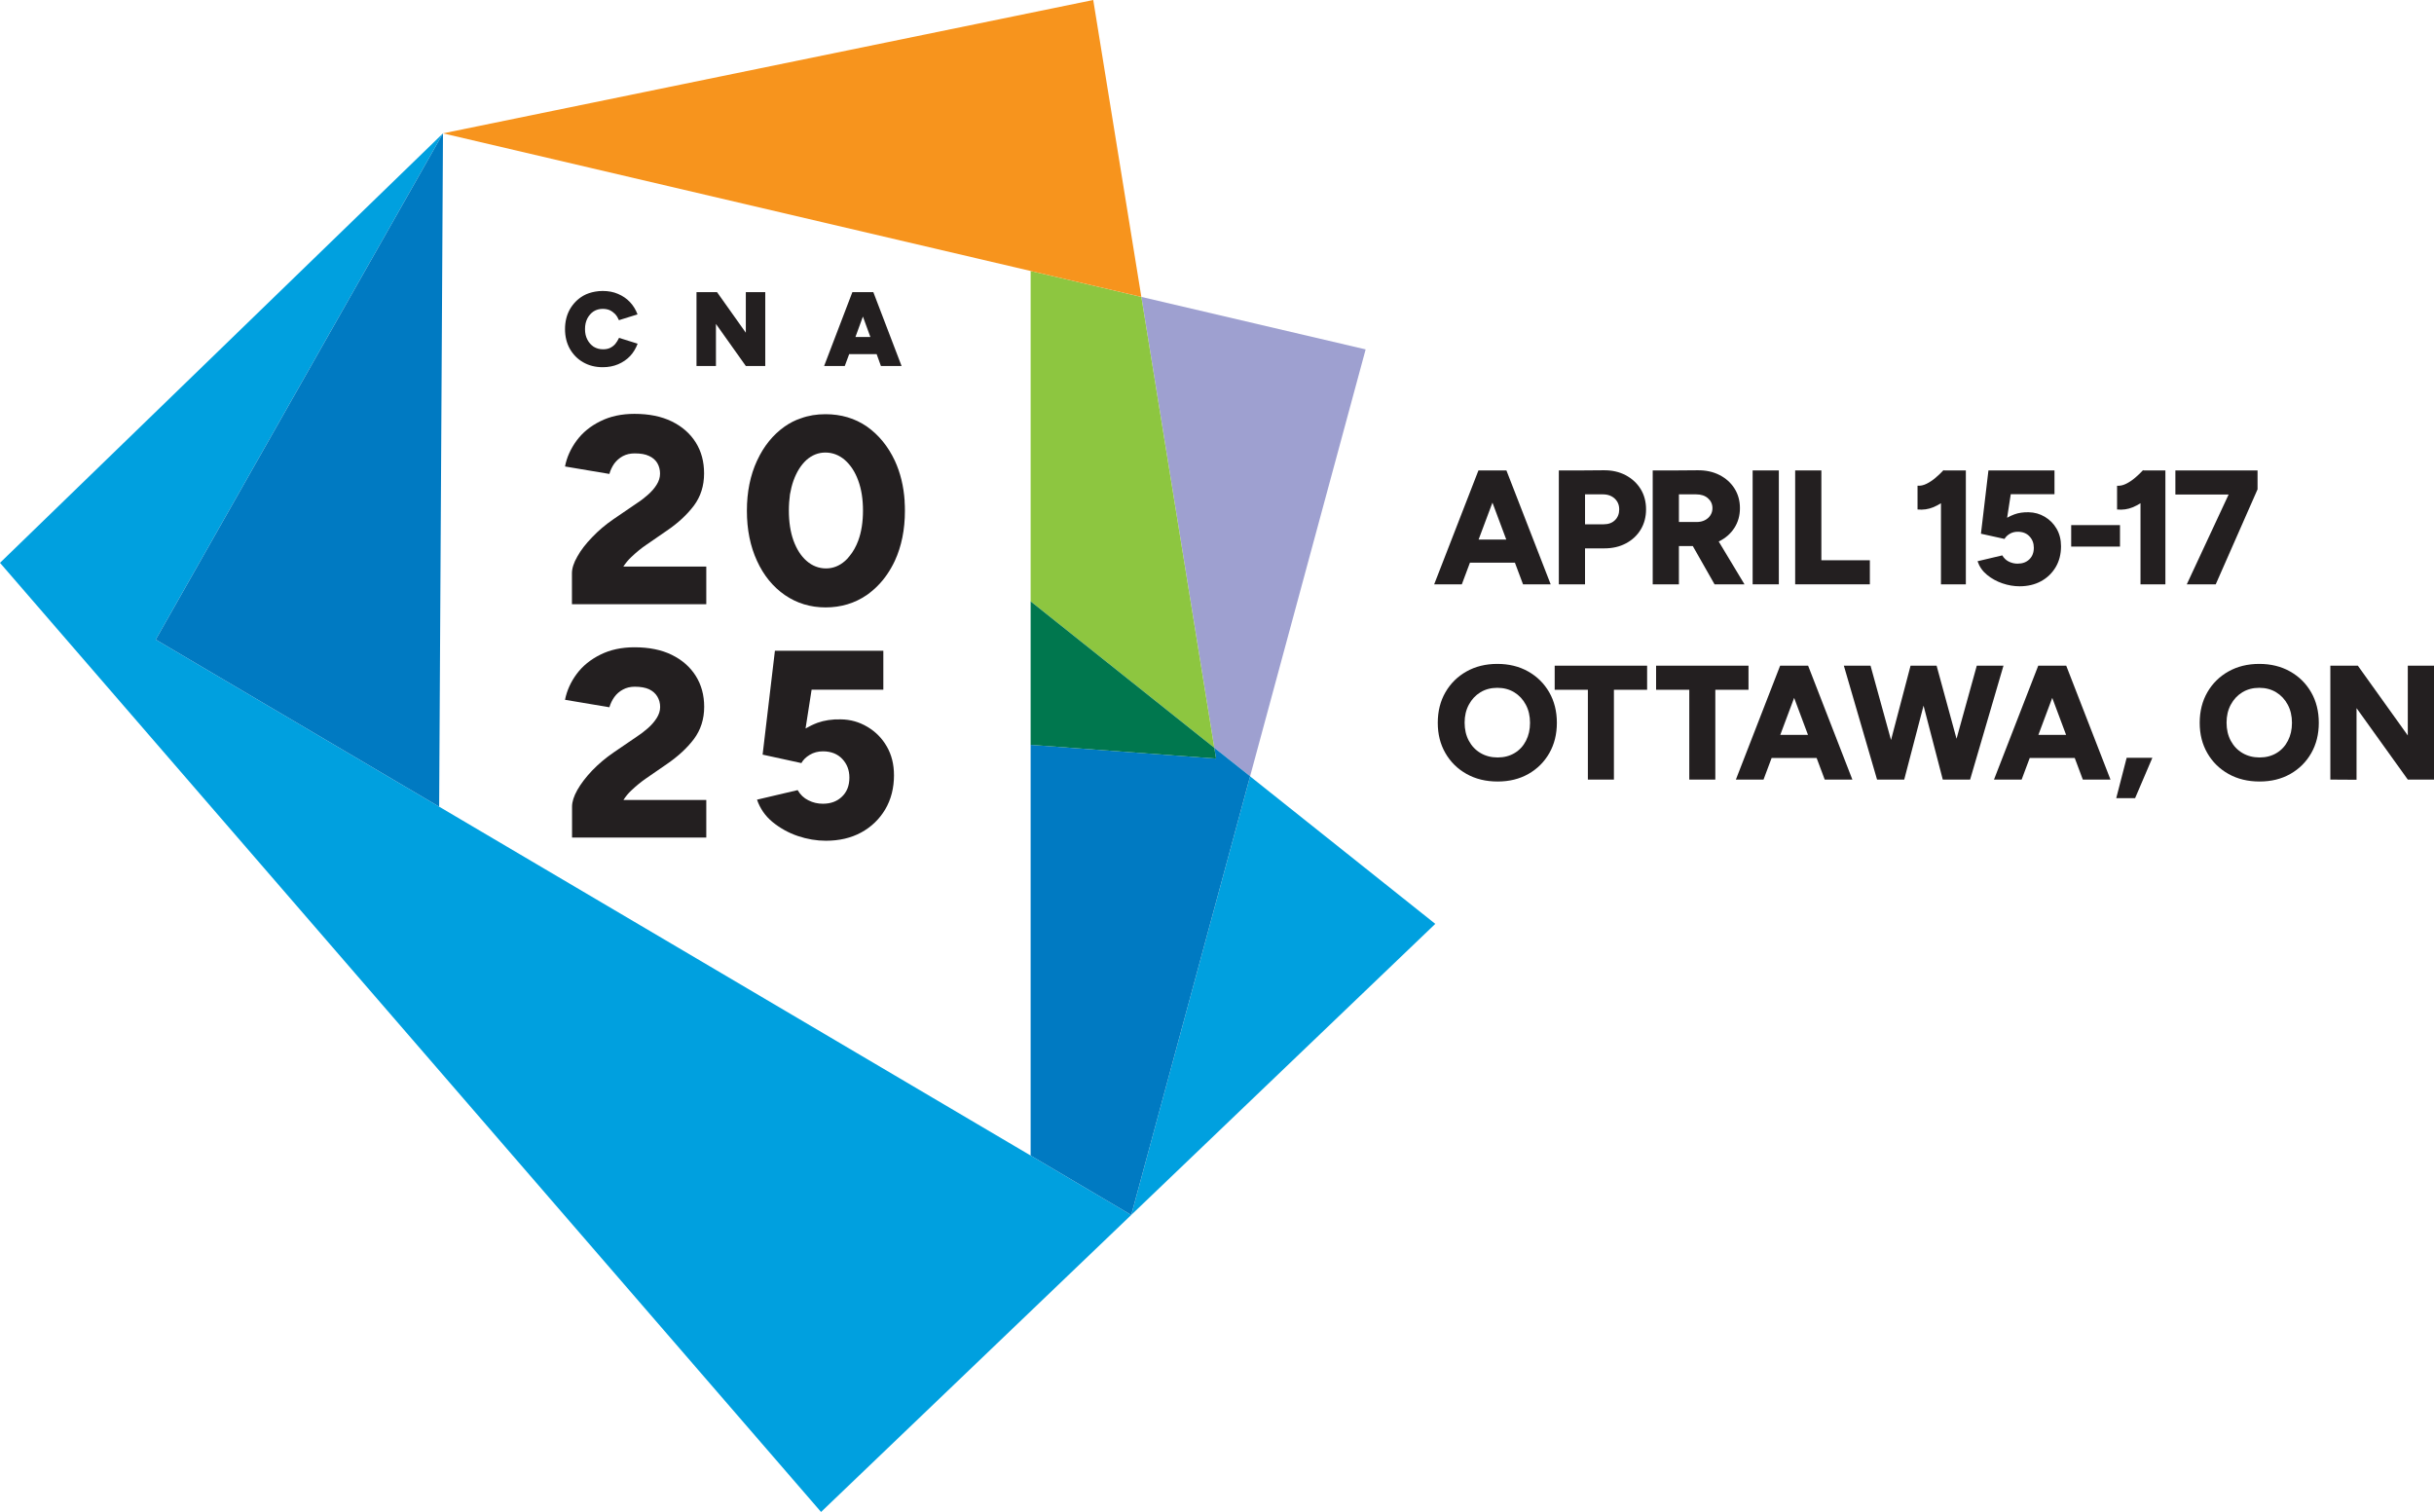 <svg xmlns="http://www.w3.org/2000/svg" id="Layer_2" viewBox="0 0 1609.83 1000"><defs><style>      .cls-1 {        fill: #00774e;      }      .cls-2 {        fill: #9ea0d0;      }      .cls-3 {        fill: #231f20;      }      .cls-4 {        fill: #007ac2;      }      .cls-5 {        fill: #8dc640;      }      .cls-6 {        fill: #00a0df;      }      .cls-7 {        fill: #f7941d;      }    </style></defs><g id="Slogan"><g><g><polygon class="cls-2" points="903.23 231.09 826.81 513.4 803.12 494.59 754.88 196.37 903.23 231.09"></polygon><polygon class="cls-6" points="681.66 764.26 748.2 803.56 543.04 1000 0 372.25 292.99 88.2 103.01 423.03 290.45 533.53 681.66 764.26"></polygon><polygon class="cls-6" points="949.29 611.04 748.2 803.56 826.81 513.48 949.29 611.04"></polygon><polygon class="cls-4" points="826.81 513.4 826.81 513.48 748.2 803.56 681.66 764.26 681.66 492.63 804.29 501.71 803.12 494.59 826.81 513.4"></polygon><polygon class="cls-5" points="803.12 494.59 681.66 397.75 681.66 179.22 754.88 196.37 803.12 494.59"></polygon><polygon class="cls-1" points="804.29 501.71 681.66 492.63 681.66 397.75 803.12 494.59 804.29 501.71"></polygon><polygon class="cls-7" points="754.88 196.37 681.66 179.22 292.99 88.2 723.06 0 754.88 196.37"></polygon><polygon class="cls-4" points="292.99 88.2 290.45 533.53 103.01 423.03 292.99 88.2"></polygon><g><path class="cls-3" d="M421.72,227.32c-1.16,3.05-2.76,5.81-4.94,8.14-2.18,2.33-4.87,4.14-7.92,5.45-3.05,1.31-6.47,1.96-10.24,1.96-4.87,0-9.15-1.09-12.93-3.27-3.71-2.11-6.61-5.09-8.79-8.86-2.11-3.78-3.2-8.14-3.2-13.08s1.09-9.3,3.2-13.08c2.18-3.78,5.09-6.76,8.79-8.94,2.4-1.38,5.09-2.25,7.92-2.76,1.6-.29,3.27-.44,5.01-.44,3.78,0,7.19.65,10.17,1.96,3.05,1.31,5.67,3.05,7.85,5.38,2.18,2.33,3.85,5.01,5.01,8.14l-10.46,3.27-1.82.58c-.65-1.53-1.45-2.83-2.47-4-1.09-1.09-2.25-1.96-3.63-2.62-1.38-.58-2.91-.87-4.65-.87-2.25,0-4.29.58-6.03,1.67-1.74,1.16-3.12,2.76-4.14,4.72-1.02,2.03-1.53,4.29-1.53,6.98s.51,4.94,1.53,6.9c1.02,2.04,2.47,3.63,4.21,4.8,1.82,1.09,3.85,1.67,6.17,1.67,1.82,0,3.41-.29,4.72-.94,1.31-.65,2.47-1.53,3.41-2.62.94-1.16,1.74-2.47,2.47-4l12.28,3.85Z"></path><polygon class="cls-3" points="506.14 193.24 506.14 242.06 493.28 242.06 473.52 214.24 473.52 242.06 460.66 242.06 460.66 193.24 474.25 193.24 493.28 220.05 493.28 193.24 506.14 193.24"></polygon><path class="cls-3" d="M577.62,193.24h-13.88l-18.67,48.82h13.66l2.91-7.85h18.16l2.83,7.85h13.66l-18.67-48.82ZM565.78,222.88l4.94-13.51,4.94,13.51h-9.88Z"></path><path class="cls-3" d="M467.13,374.72v24.92h-88.85v-20.49c0-3.2,1.16-6.9,3.56-11.04,2.32-4.21,5.59-8.43,9.81-12.79,4.14-4.36,8.86-8.35,14.17-11.99l15.55-10.61c2.4-1.53,4.72-3.34,7.05-5.38,2.4-2.11,4.36-4.29,5.88-6.76,1.53-2.4,2.25-4.87,2.25-7.34s-.58-4.87-1.82-6.98c-1.24-2.03-3.05-3.63-5.52-4.72-2.4-1.16-5.52-1.67-9.44-1.67-2.91,0-5.52.58-7.85,1.82-2.25,1.23-4.14,2.91-5.67,4.94-1.45,2.11-2.54,4.36-3.2,6.83l-29.35-4.94c1.16-6.1,3.78-11.84,7.7-17.14,3.92-5.3,9.15-9.59,15.69-12.79,6.54-3.27,14.02-4.87,22.52-4.87,9.66,0,17.87,1.67,24.7,5.01,6.83,3.34,12.13,7.99,15.84,13.88,3.7,5.88,5.52,12.71,5.52,20.49,0,8.21-2.25,15.33-6.76,21.36-4.58,6.03-10.53,11.55-17.94,16.56l-13.59,9.37c-3.34,2.25-6.61,4.94-9.95,8.14-1.96,1.82-3.63,3.92-5.16,6.18h54.85Z"></path><path class="cls-3" d="M598.33,331.42c-.65-9.88-2.83-18.74-6.47-26.66-4.5-9.59-10.68-17.14-18.53-22.67-7.92-5.45-17.07-8.14-27.39-8.14-5.81,0-11.26.87-16.35,2.76-3.78,1.23-7.26,3.05-10.61,5.38-7.7,5.45-13.8,12.93-18.16,22.37-.07.07-.07.22-.15.29-4.43,9.59-6.68,20.56-6.68,33.06s2.25,23.54,6.68,33.13c4.36,9.59,10.53,17.15,18.38,22.59,7.92,5.45,16.93,8.21,27.02,8.21s19.32-2.76,27.24-8.21c2.54-1.82,4.94-3.78,7.19-6.1,4.5-4.5,8.28-10.03,11.33-16.49,4.43-9.59,6.68-20.63,6.68-33.13,0-2.18-.07-4.29-.22-6.39ZM567.67,357.5c-1.53,4.07-3.49,7.55-5.88,10.39-.87,1.16-1.82,2.18-2.91,3.12-3.71,3.27-7.92,4.94-12.57,4.94s-9.08-1.67-12.79-4.94c-3.78-3.27-6.61-7.77-8.72-13.51-2.03-5.67-3.05-12.35-3.05-19.83,0-3.78.29-7.34.73-10.68.58-3.2,1.31-6.25,2.32-9.08,2.11-5.81,4.94-10.32,8.57-13.66,3.71-3.27,7.85-4.94,12.57-4.94s9.08,1.67,12.86,4.94c3.78,3.34,6.76,7.85,8.86,13.66,2.11,5.74,3.12,12.35,3.12,19.76s-1.02,14.17-3.12,19.83Z"></path><path class="cls-3" d="M467.13,529.1v24.85h-88.78v-20.49c0-3.12,1.16-6.83,3.49-10.97,2.4-4.21,5.67-8.5,9.81-12.86,4.21-4.36,8.94-8.36,14.24-11.99l15.55-10.61c2.32-1.53,4.65-3.27,7.05-5.38,2.32-2.03,4.29-4.29,5.81-6.68,1.53-2.4,2.32-4.87,2.32-7.34,0-2.62-.65-4.94-1.89-6.98-1.23-2.03-3.05-3.63-5.45-4.79-2.4-1.09-5.59-1.67-9.44-1.67-2.98,0-5.59.65-7.85,1.89-2.32,1.23-4.21,2.91-5.67,4.94-1.45,2.03-2.54,4.29-3.27,6.76l-29.35-4.94c1.23-6.1,3.78-11.77,7.7-17.07,3.92-5.3,9.23-9.59,15.69-12.79,6.54-3.27,14.09-4.87,22.52-4.87,9.66,0,17.94,1.67,24.7,5.01,6.83,3.34,12.13,7.99,15.84,13.88,3.71,5.88,5.59,12.71,5.59,20.49,0,8.21-2.32,15.33-6.83,21.36-4.5,5.96-10.53,11.48-17.94,16.56l-13.59,9.37c-3.27,2.25-6.61,4.94-9.95,8.14-1.96,1.82-3.63,3.92-5.09,6.18h54.78Z"></path><path class="cls-3" d="M591.28,512.68c0,8.57-1.96,16.13-5.81,22.67-3.92,6.54-9.23,11.62-15.91,15.26-6.68,3.63-14.46,5.45-23.32,5.45-6.1,0-12.28-1.02-18.53-3.12-6.25-2.11-11.77-5.23-16.71-9.23-4.87-4-8.28-8.94-10.32-14.82l26.88-6.32c1.74,3.05,4.14,5.3,7.12,6.76,2.98,1.53,6.18,2.25,9.59,2.25,5.23,0,9.44-1.6,12.64-4.72,3.27-3.12,4.87-7.34,4.87-12.57,0-4.87-1.53-8.94-4.65-12.28-3.12-3.34-7.41-5.09-12.86-5.09-3.27,0-6.17.8-8.72,2.32-2.54,1.53-4.36,3.34-5.52,5.45l-25.64-5.59,8.14-68.72h71.7v25.79h-47.44l-4,25.64c2.4-1.38,5.01-2.69,7.92-3.78,4.5-1.6,9.66-2.4,15.4-2.25,6.39.07,12.2,1.74,17.58,4.94,5.38,3.2,9.66,7.48,12.79,12.93,3.2,5.52,4.79,11.84,4.79,19.03Z"></path></g></g><g><path class="cls-3" d="M972.21,372.16h29.75l5.36,14.31h18.29l-29.27-75.33h-18.51l-29.27,75.33h18.29l5.36-14.31ZM987.09,332.42l9.15,24.46h-18.31l9.16-24.46Z"></path><path class="cls-3" d="M1048.33,362.69h12.81c5.38,0,10.15-1.11,14.31-3.34,4.16-2.22,7.41-5.27,9.74-9.15,2.33-3.87,3.5-8.32,3.5-13.34s-1.2-9.58-3.6-13.45c-2.41-3.87-5.72-6.92-9.96-9.15-4.23-2.22-9.08-3.3-14.53-3.23l-14.53.11h-15.07v75.33h17.33v-23.78ZM1065.82,328.25c1.61.86,2.87,2.03,3.77,3.5.9,1.47,1.35,3.17,1.35,5.11,0,2.94-.93,5.33-2.8,7.16-1.87,1.83-4.34,2.74-7.43,2.74h-12.38v-19.8h11.84c2.15,0,4.04.43,5.65,1.29Z"></path><path class="cls-3" d="M1110.43,361.18h9.19l14.37,25.29h19.8l-17.05-28.32c.1-.05.21-.09.32-.15,4.27-2.12,7.62-5.08,10.06-8.88,2.44-3.8,3.66-8.14,3.66-13.02s-1.2-9.22-3.6-13.02c-2.41-3.8-5.72-6.78-9.96-8.93-4.23-2.15-9.08-3.19-14.53-3.12l-14.53.11h-15.07v75.33h17.33v-25.29ZM1129.64,329.55c1.97,1.72,2.96,3.91,2.96,6.56,0,1.72-.45,3.28-1.35,4.68-.9,1.4-2.13,2.49-3.71,3.28-1.58.79-3.37,1.18-5.38,1.18h-11.73v-18.29h11.41c3.23,0,5.83.86,7.8,2.58Z"></path><rect class="cls-3" x="1159.18" y="311.14" width="17.33" height="75.33"></rect><polygon class="cls-3" points="1204.64 386.47 1236.71 386.47 1236.71 370.55 1204.64 370.55 1204.64 311.14 1187.31 311.14 1187.31 386.47 1197.64 386.47 1204.64 386.47"></polygon><path class="cls-3" d="M1278.57,335.52c1.75-.72,3.47-1.63,5.17-2.69v53.64h16.46v-75.33h-14.52l-.22-.22c-1.51,1.65-3.25,3.32-5.22,5-1.97,1.69-3.98,3.03-6.03,4.04-2.04,1.01-4.04,1.44-5.97,1.29v15.71c3.66.36,7.1-.12,10.33-1.45Z"></path><path class="cls-3" d="M1334.52,372.81c-2.08,0-4.04-.45-5.87-1.35-1.83-.9-3.28-2.28-4.36-4.14l-16.36,3.87c1.22,3.59,3.32,6.6,6.3,9.04,2.98,2.44,6.37,4.3,10.17,5.6,3.8,1.29,7.57,1.94,11.3,1.94,5.38,0,10.12-1.11,14.21-3.34,4.09-2.22,7.32-5.33,9.69-9.31s3.55-8.59,3.55-13.83c0-4.38-.97-8.23-2.91-11.57-1.94-3.34-4.54-5.97-7.8-7.91-3.27-1.94-6.83-2.94-10.71-3.01-3.52-.07-6.66.39-9.42,1.4-1.75.64-3.34,1.39-4.8,2.24l2.4-15.59h28.92v-15.71h-43.69l-4.95,41.86,15.6,3.44c.72-1.29,1.85-2.4,3.39-3.34,1.54-.93,3.32-1.4,5.33-1.4,3.3,0,5.9,1.02,7.8,3.07,1.9,2.04,2.85,4.54,2.85,7.48,0,3.23-.99,5.79-2.96,7.69-1.97,1.9-4.54,2.85-7.69,2.85Z"></path><rect class="cls-3" x="1369.87" y="347.3" width="32.28" height="14.21"></rect><path class="cls-3" d="M1417.43,310.93c-1.51,1.65-3.25,3.32-5.22,5-1.97,1.69-3.98,3.03-6.03,4.04-2.04,1.01-4.04,1.44-5.97,1.29v15.71c3.66.36,7.1-.12,10.33-1.45,1.75-.72,3.47-1.63,5.17-2.69v53.64h16.46v-75.33h-14.52l-.22-.22Z"></path><polygon class="cls-3" points="1465.47 386.47 1493.13 323.63 1493.13 311.14 1438.78 311.14 1438.78 327.07 1474 327.07 1446.32 386.47 1465.47 386.47"></polygon><path class="cls-3" d="M1010.71,444.1c-5.92-3.34-12.72-5-20.39-5s-14.47,1.67-20.39,5-10.57,7.93-13.94,13.77c-3.37,5.85-5.06,12.57-5.06,20.18s1.68,14.22,5.06,20.07c3.37,5.85,8.03,10.44,13.99,13.77,5.95,3.34,12.81,5,20.55,5s14.46-1.67,20.34-5c5.88-3.34,10.49-7.93,13.83-13.77,3.34-5.85,5-12.54,5-20.07s-1.69-14.33-5.06-20.18c-3.37-5.85-8.02-10.44-13.94-13.77ZM1009.26,489.95c-1.79,3.48-4.3,6.19-7.53,8.12-3.23,1.94-6.96,2.91-11.19,2.91s-8-.97-11.3-2.91c-3.3-1.94-5.88-4.64-7.75-8.12-1.87-3.48-2.8-7.48-2.8-12s.93-8.41,2.8-11.89c1.86-3.48,4.41-6.2,7.64-8.18,3.23-1.97,6.96-2.96,11.19-2.96s7.96.99,11.19,2.96c3.23,1.97,5.77,4.7,7.64,8.18,1.86,3.48,2.8,7.48,2.8,12s-.9,8.41-2.69,11.89Z"></path><polygon class="cls-3" points="1028.26 456.21 1050.21 456.21 1050.21 515.61 1067.43 515.61 1067.43 456.21 1089.39 456.21 1089.39 440.28 1028.26 440.28 1028.26 456.21"></polygon><polygon class="cls-3" points="1156.45 456.21 1156.45 440.28 1095.33 440.28 1095.33 456.21 1117.28 456.21 1117.28 515.61 1134.5 515.61 1134.5 456.21 1156.45 456.21"></polygon><path class="cls-3" d="M1194.59,440.28h-17.22l-29.27,75.33h18.29l5.36-14.31h29.75l5.36,14.31h18.29l-29.27-75.33h-1.29ZM1177.47,486.02l9.16-24.46,9.15,24.46h-18.31Z"></path><polygon class="cls-3" points="1307.43 440.28 1294.04 488.61 1280.85 440.28 1279.13 440.28 1265.36 440.28 1263.63 440.28 1250.71 489.44 1237.16 440.28 1219.51 440.28 1241.47 515.61 1243.83 515.61 1257.93 515.61 1259.44 515.61 1272.22 466.7 1284.94 515.61 1286.56 515.61 1301.41 515.61 1303.02 515.61 1325.08 440.28 1307.43 440.28"></polygon><path class="cls-3" d="M1365.3,440.28h-17.22l-29.27,75.33h18.29l5.36-14.31h29.75l5.36,14.31h18.29l-29.27-75.33h-1.29ZM1348.18,486.02l9.16-24.46,9.15,24.46h-18.31Z"></path><polygon class="cls-3" points="1399.67 527.88 1412.15 527.88 1423.56 501.19 1406.56 501.19 1399.67 527.88"></polygon><path class="cls-3" d="M1514.65,444.1c-5.92-3.34-12.72-5-20.39-5s-14.47,1.67-20.39,5-10.57,7.93-13.94,13.77c-3.37,5.85-5.06,12.57-5.06,20.18s1.68,14.22,5.06,20.07c3.37,5.85,8.03,10.44,13.99,13.77,5.95,3.34,12.81,5,20.55,5s14.46-1.67,20.34-5c5.88-3.34,10.49-7.93,13.83-13.77,3.34-5.85,5-12.54,5-20.07s-1.69-14.33-5.06-20.18c-3.37-5.85-8.02-10.44-13.94-13.77ZM1513.2,489.95c-1.79,3.48-4.3,6.19-7.53,8.12-3.23,1.94-6.96,2.91-11.19,2.91s-8-.97-11.3-2.91c-3.3-1.94-5.88-4.64-7.75-8.12-1.87-3.48-2.8-7.48-2.8-12s.93-8.41,2.8-11.89c1.86-3.48,4.41-6.2,7.64-8.18,3.23-1.97,6.96-2.96,11.19-2.96s7.96.99,11.19,2.96c3.23,1.97,5.77,4.7,7.64,8.18,1.86,3.48,2.8,7.48,2.8,12s-.9,8.41-2.69,11.89Z"></path><polygon class="cls-3" points="1592.5 440.28 1592.5 486.43 1559.46 440.28 1541.27 440.28 1541.27 515.61 1558.6 515.72 1558.6 468.35 1592.5 515.61 1609.83 515.61 1609.83 440.28 1592.5 440.28"></polygon></g></g></g></svg>